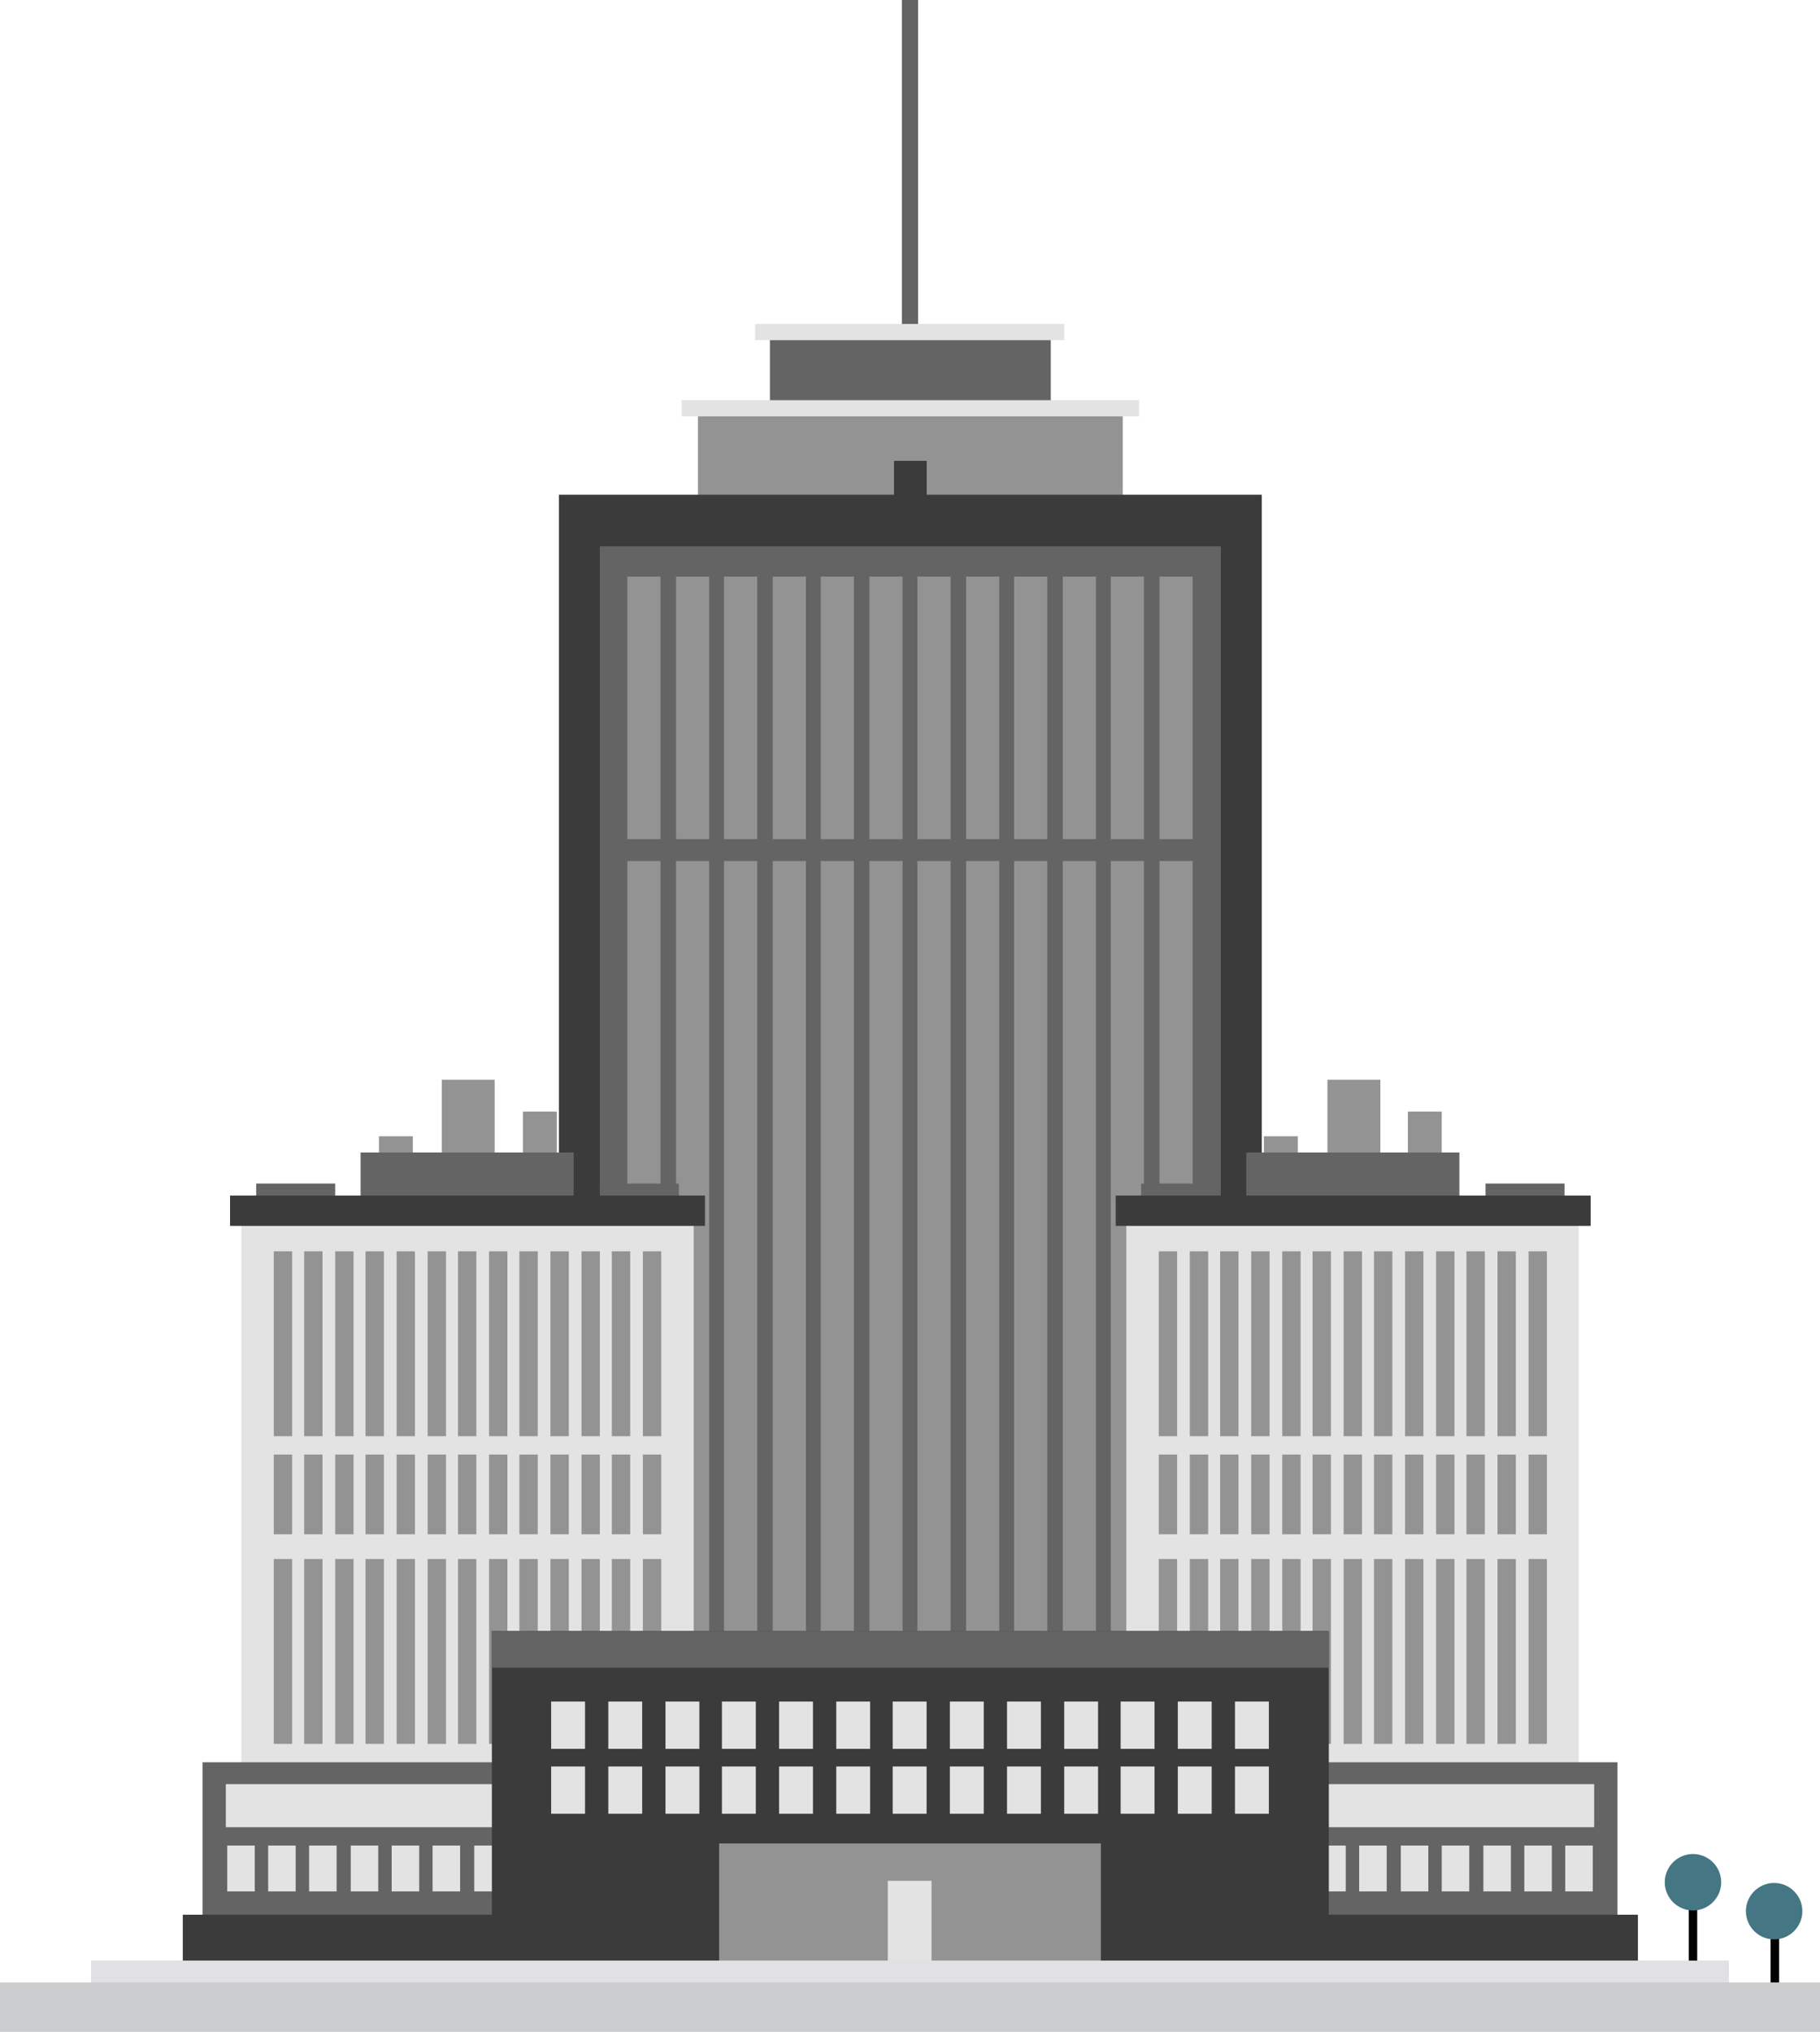 <svg xmlns="http://www.w3.org/2000/svg" xmlns:xlink="http://www.w3.org/1999/xlink" id="Layer_1" x="0px" y="0px" viewBox="0 0 257.9 287.9" style="enable-background:new 0 0 257.9 287.9;" xml:space="preserve"><style type="text/css">	.st0{fill:#447683;}	.st1{fill:#646464;}	.st2{fill:#939393;}	.st3{fill:#3A3B3A;}	.st4{fill:#E3E3E3;}	.st5{fill:#E1E0E2;}	.st6{fill:#CBCCCE;}</style><rect x="239.3" y="268.9" width="1.2" height="9.1"></rect><path class="st0" d="M243.9,266.7c0,2.2-1.8,4-4,4s-4-1.8-4-4s1.8-4,4-4S243.9,264.5,243.9,266.7z"></path><rect x="250.9" y="273" width="1.2" height="9.1"></rect><path class="st0" d="M255.4,270.8c0,2.2-1.8,4-4,4s-4-1.8-4-4s1.8-4,4-4S255.4,268.6,255.4,270.8z"></path><rect x="127.8" class="st1" width="2.3" height="59.3"></rect><rect x="109.1" y="46.8" class="st1" width="39.8" height="23.5"></rect><rect x="98.9" y="57.4" class="st2" width="60.2" height="27.1"></rect><rect x="79.2" y="70.1" class="st3" width="99.6" height="209.3"></rect><rect x="85" y="77.4" class="st1" width="88" height="194.7"></rect><rect x="88.9" y="81.7" class="st2" width="4.7" height="37.2"></rect><rect x="95.8" y="81.7" class="st2" width="4.7" height="37.2"></rect><rect x="102.6" y="81.7" class="st2" width="4.7" height="37.2"></rect><rect x="109.5" y="81.7" class="st2" width="4.7" height="37.2"></rect><rect x="116.3" y="81.7" class="st2" width="4.7" height="37.2"></rect><rect x="123.2" y="81.7" class="st2" width="4.7" height="37.2"></rect><rect x="130" y="81.7" class="st2" width="4.7" height="37.2"></rect><rect x="136.9" y="81.7" class="st2" width="4.7" height="37.2"></rect><rect x="143.7" y="81.7" class="st2" width="4.7" height="37.2"></rect><rect x="150.6" y="81.7" class="st2" width="4.7" height="37.2"></rect><rect x="157.4" y="81.7" class="st2" width="4.7" height="37.2"></rect><rect x="164.3" y="81.7" class="st2" width="4.7" height="37.2"></rect><rect x="88.9" y="122" class="st2" width="4.7" height="135.2"></rect><rect x="95.8" y="122" class="st2" width="4.7" height="135.2"></rect><rect x="102.6" y="122" class="st2" width="4.7" height="135.2"></rect><rect x="109.5" y="122" class="st2" width="4.7" height="135.2"></rect><rect x="116.3" y="122" class="st2" width="4.7" height="135.2"></rect><rect x="123.2" y="122" class="st2" width="4.7" height="135.2"></rect><rect x="130" y="122" class="st2" width="4.7" height="135.2"></rect><rect x="136.9" y="122" class="st2" width="4.7" height="135.2"></rect><rect x="143.7" y="122" class="st2" width="4.7" height="135.2"></rect><rect x="150.6" y="122" class="st2" width="4.7" height="135.2"></rect><rect x="157.4" y="122" class="st2" width="4.7" height="135.2"></rect><rect x="164.3" y="122" class="st2" width="4.7" height="135.2"></rect><rect x="53.7" y="161" class="st2" width="4.8" height="4.2"></rect><rect x="74.1" y="157.5" class="st2" width="4.8" height="6.2"></rect><rect x="62.6" y="153" class="st2" width="7.5" height="15.2"></rect><rect x="36.3" y="167.7" class="st1" width="11.2" height="2.8"></rect><rect x="85" y="167.7" class="st1" width="11.2" height="2.8"></rect><rect x="51.1" y="163.3" class="st1" width="30.2" height="6.9"></rect><rect x="34.2" y="173" class="st4" width="64.1" height="101.6"></rect><rect x="38.8" y="177.3" class="st2" width="2.6" height="26.2"></rect><rect x="43.1" y="177.3" class="st2" width="2.6" height="26.2"></rect><rect x="47.5" y="177.3" class="st2" width="2.6" height="26.2"></rect><rect x="51.8" y="177.3" class="st2" width="2.6" height="26.2"></rect><rect x="56.2" y="177.3" class="st2" width="2.6" height="26.2"></rect><rect x="60.6" y="177.3" class="st2" width="2.6" height="26.2"></rect><rect x="64.9" y="177.3" class="st2" width="2.6" height="26.2"></rect><rect x="69.3" y="177.3" class="st2" width="2.6" height="26.2"></rect><rect x="73.6" y="177.3" class="st2" width="2.6" height="26.2"></rect><rect x="78" y="177.3" class="st2" width="2.6" height="26.2"></rect><rect x="82.4" y="177.3" class="st2" width="2.6" height="26.2"></rect><rect x="86.7" y="177.3" class="st2" width="2.6" height="26.2"></rect><rect x="91.1" y="177.3" class="st2" width="2.6" height="26.2"></rect><rect x="38.8" y="220.9" class="st2" width="2.6" height="26.2"></rect><rect x="43.1" y="220.9" class="st2" width="2.6" height="26.2"></rect><rect x="47.5" y="220.9" class="st2" width="2.6" height="26.2"></rect><rect x="51.8" y="220.9" class="st2" width="2.6" height="26.2"></rect><rect x="56.2" y="220.9" class="st2" width="2.6" height="26.2"></rect><rect x="60.6" y="220.9" class="st2" width="2.6" height="26.2"></rect><rect x="64.9" y="220.9" class="st2" width="2.6" height="26.2"></rect><rect x="69.3" y="220.9" class="st2" width="2.6" height="26.2"></rect><rect x="73.6" y="220.9" class="st2" width="2.6" height="26.2"></rect><rect x="78" y="220.9" class="st2" width="2.6" height="26.2"></rect><rect x="82.4" y="220.9" class="st2" width="2.6" height="26.2"></rect><rect x="86.7" y="220.9" class="st2" width="2.6" height="26.2"></rect><rect x="91.1" y="220.9" class="st2" width="2.6" height="26.2"></rect><rect x="38.8" y="206.1" class="st2" width="2.6" height="11.3"></rect><rect x="43.1" y="206.1" class="st2" width="2.6" height="11.3"></rect><rect x="47.5" y="206.1" class="st2" width="2.6" height="11.3"></rect><rect x="51.8" y="206.1" class="st2" width="2.6" height="11.3"></rect><rect x="56.2" y="206.1" class="st2" width="2.6" height="11.3"></rect><rect x="60.6" y="206.1" class="st2" width="2.6" height="11.3"></rect><rect x="64.9" y="206.1" class="st2" width="2.6" height="11.3"></rect><rect x="69.3" y="206.1" class="st2" width="2.6" height="11.3"></rect><rect x="73.6" y="206.1" class="st2" width="2.6" height="11.3"></rect><rect x="78" y="206.1" class="st2" width="2.6" height="11.3"></rect><rect x="82.4" y="206.1" class="st2" width="2.6" height="11.3"></rect><rect x="86.7" y="206.1" class="st2" width="2.6" height="11.3"></rect><rect x="91.1" y="206.1" class="st2" width="2.6" height="11.3"></rect><rect x="28.7" y="249.7" class="st1" width="75" height="28.3"></rect><rect x="32" y="252.8" class="st4" width="68.5" height="6.1"></rect><rect x="32.2" y="261.5" class="st4" width="3.9" height="6.5"></rect><rect x="38" y="261.5" class="st4" width="3.9" height="6.5"></rect><rect x="43.8" y="261.5" class="st4" width="3.9" height="6.5"></rect><rect x="49.7" y="261.5" class="st4" width="3.9" height="6.5"></rect><rect x="55.5" y="261.5" class="st4" width="3.9" height="6.5"></rect><rect x="61.3" y="261.5" class="st4" width="3.9" height="6.5"></rect><rect x="67.2" y="261.5" class="st4" width="3.9" height="6.5"></rect><rect x="73" y="261.5" class="st4" width="3.9" height="6.5"></rect><rect x="78.9" y="261.5" class="st4" width="3.9" height="6.5"></rect><rect x="84.7" y="261.5" class="st4" width="3.9" height="6.5"></rect><rect x="90.5" y="261.5" class="st4" width="3.9" height="6.5"></rect><rect x="96.4" y="261.5" class="st4" width="3.9" height="6.5"></rect><rect x="25.9" y="271.3" class="st3" width="80.7" height="8.1"></rect><rect x="32.6" y="169.4" class="st3" width="67.3" height="4.3"></rect><rect x="179.1" y="161" class="st2" width="4.8" height="4.2"></rect><rect x="199.5" y="157.5" class="st2" width="4.8" height="6.2"></rect><rect x="188.1" y="153" class="st2" width="7.5" height="15.2"></rect><rect x="161.7" y="167.7" class="st1" width="11.2" height="2.8"></rect><rect x="210.5" y="167.7" class="st1" width="11.2" height="2.8"></rect><rect x="176.6" y="163.3" class="st1" width="30.2" height="6.9"></rect><rect x="159.6" y="173" class="st4" width="64.1" height="101.6"></rect><rect x="164.2" y="177.3" class="st2" width="2.6" height="26.2"></rect><rect x="168.6" y="177.3" class="st2" width="2.6" height="26.2"></rect><rect x="172.9" y="177.3" class="st2" width="2.6" height="26.2"></rect><rect x="177.3" y="177.3" class="st2" width="2.6" height="26.2"></rect><rect x="181.7" y="177.3" class="st2" width="2.6" height="26.2"></rect><rect x="186" y="177.3" class="st2" width="2.6" height="26.2"></rect><rect x="190.4" y="177.3" class="st2" width="2.6" height="26.2"></rect><rect x="194.7" y="177.3" class="st2" width="2.6" height="26.2"></rect><rect x="199.1" y="177.3" class="st2" width="2.6" height="26.2"></rect><rect x="203.5" y="177.3" class="st2" width="2.6" height="26.2"></rect><rect x="207.8" y="177.3" class="st2" width="2.6" height="26.2"></rect><rect x="212.2" y="177.3" class="st2" width="2.6" height="26.2"></rect><rect x="216.6" y="177.3" class="st2" width="2.6" height="26.2"></rect><rect x="164.2" y="220.9" class="st2" width="2.6" height="26.2"></rect><rect x="168.6" y="220.9" class="st2" width="2.6" height="26.2"></rect><rect x="172.9" y="220.9" class="st2" width="2.6" height="26.2"></rect><rect x="177.3" y="220.9" class="st2" width="2.6" height="26.2"></rect><rect x="181.7" y="220.9" class="st2" width="2.6" height="26.2"></rect><rect x="186" y="220.9" class="st2" width="2.6" height="26.2"></rect><rect x="190.4" y="220.9" class="st2" width="2.6" height="26.2"></rect><rect x="194.7" y="220.9" class="st2" width="2.6" height="26.2"></rect><rect x="199.1" y="220.9" class="st2" width="2.6" height="26.2"></rect><rect x="203.5" y="220.9" class="st2" width="2.6" height="26.2"></rect><rect x="207.8" y="220.9" class="st2" width="2.6" height="26.2"></rect><rect x="212.2" y="220.9" class="st2" width="2.6" height="26.2"></rect><rect x="216.6" y="220.9" class="st2" width="2.6" height="26.2"></rect><rect x="164.2" y="206.1" class="st2" width="2.6" height="11.3"></rect><rect x="168.6" y="206.1" class="st2" width="2.6" height="11.3"></rect><rect x="172.9" y="206.1" class="st2" width="2.6" height="11.3"></rect><rect x="177.3" y="206.1" class="st2" width="2.6" height="11.3"></rect><rect x="181.7" y="206.1" class="st2" width="2.6" height="11.3"></rect><rect x="186" y="206.1" class="st2" width="2.6" height="11.3"></rect><rect x="190.4" y="206.1" class="st2" width="2.6" height="11.3"></rect><rect x="194.7" y="206.1" class="st2" width="2.6" height="11.3"></rect><rect x="199.1" y="206.1" class="st2" width="2.6" height="11.3"></rect><rect x="203.5" y="206.1" class="st2" width="2.6" height="11.3"></rect><rect x="207.8" y="206.1" class="st2" width="2.6" height="11.3"></rect><rect x="212.2" y="206.1" class="st2" width="2.6" height="11.3"></rect><rect x="216.6" y="206.1" class="st2" width="2.6" height="11.3"></rect><rect x="154.2" y="249.7" class="st1" width="75" height="28.3"></rect><rect x="157.4" y="252.8" class="st4" width="68.5" height="6.1"></rect><rect x="157.6" y="261.5" class="st4" width="3.9" height="6.5"></rect><rect x="163.4" y="261.5" class="st4" width="3.9" height="6.5"></rect><rect x="169.3" y="261.5" class="st4" width="3.9" height="6.5"></rect><rect x="175.1" y="261.5" class="st4" width="3.9" height="6.5"></rect><rect x="181" y="261.5" class="st4" width="3.9" height="6.5"></rect><rect x="186.8" y="261.5" class="st4" width="3.9" height="6.5"></rect><rect x="192.6" y="261.5" class="st4" width="3.9" height="6.5"></rect><rect x="198.5" y="261.5" class="st4" width="3.9" height="6.5"></rect><rect x="204.3" y="261.5" class="st4" width="3.9" height="6.5"></rect><rect x="210.2" y="261.5" class="st4" width="3.9" height="6.5"></rect><rect x="216" y="261.5" class="st4" width="3.9" height="6.5"></rect><rect x="221.8" y="261.5" class="st4" width="3.9" height="6.5"></rect><rect x="151.4" y="271.3" class="st3" width="80.7" height="8.1"></rect><rect x="158.1" y="169.4" class="st3" width="67.3" height="4.3"></rect><rect x="69.7" y="231.1" class="st3" width="118.6" height="48.2"></rect><rect x="69.7" y="231.1" class="st1" width="118.6" height="5.2"></rect><rect x="96.6" y="56.7" class="st4" width="64.8" height="2.3"></rect><rect x="107" y="45.9" class="st4" width="43.8" height="2.3"></rect><rect x="126.7" y="65.3" class="st3" width="4.6" height="7.2"></rect><rect x="126.7" y="65.3" class="st3" width="4.6" height="7.2"></rect><rect x="78.1" y="241.1" class="st4" width="4.8" height="6.7"></rect><rect x="86.2" y="241.1" class="st4" width="4.8" height="6.7"></rect><rect x="94.3" y="241.1" class="st4" width="4.8" height="6.7"></rect><rect x="102.3" y="241.1" class="st4" width="4.8" height="6.7"></rect><rect x="110.4" y="241.1" class="st4" width="4.8" height="6.7"></rect><rect x="118.5" y="241.1" class="st4" width="4.8" height="6.7"></rect><rect x="126.5" y="241.1" class="st4" width="4.8" height="6.7"></rect><rect x="134.6" y="241.1" class="st4" width="4.8" height="6.7"></rect><rect x="142.7" y="241.1" class="st4" width="4.8" height="6.7"></rect><rect x="150.8" y="241.1" class="st4" width="4.8" height="6.7"></rect><rect x="158.8" y="241.1" class="st4" width="4.8" height="6.7"></rect><rect x="166.9" y="241.1" class="st4" width="4.8" height="6.7"></rect><rect x="175" y="241.1" class="st4" width="4.8" height="6.7"></rect><rect x="78.1" y="250.3" class="st4" width="4.8" height="6.7"></rect><rect x="86.2" y="250.3" class="st4" width="4.8" height="6.7"></rect><rect x="94.3" y="250.3" class="st4" width="4.8" height="6.7"></rect><rect x="102.3" y="250.3" class="st4" width="4.8" height="6.7"></rect><rect x="110.4" y="250.3" class="st4" width="4.8" height="6.7"></rect><rect x="118.5" y="250.3" class="st4" width="4.8" height="6.7"></rect><rect x="126.5" y="250.3" class="st4" width="4.8" height="6.7"></rect><rect x="134.6" y="250.3" class="st4" width="4.8" height="6.7"></rect><rect x="142.7" y="250.3" class="st4" width="4.8" height="6.7"></rect><rect x="150.8" y="250.3" class="st4" width="4.8" height="6.7"></rect><rect x="158.8" y="250.3" class="st4" width="4.8" height="6.7"></rect><rect x="166.9" y="250.3" class="st4" width="4.8" height="6.7"></rect><rect x="175" y="250.3" class="st4" width="4.8" height="6.7"></rect><rect x="101.9" y="261.2" class="st2" width="54.1" height="18"></rect><rect x="125.8" y="266.5" class="st4" width="6.2" height="12.9"></rect><rect x="12.9" y="277.8" class="st5" width="232.1" height="8.8"></rect><rect y="280.9" class="st6" width="257.9" height="7"></rect></svg>
